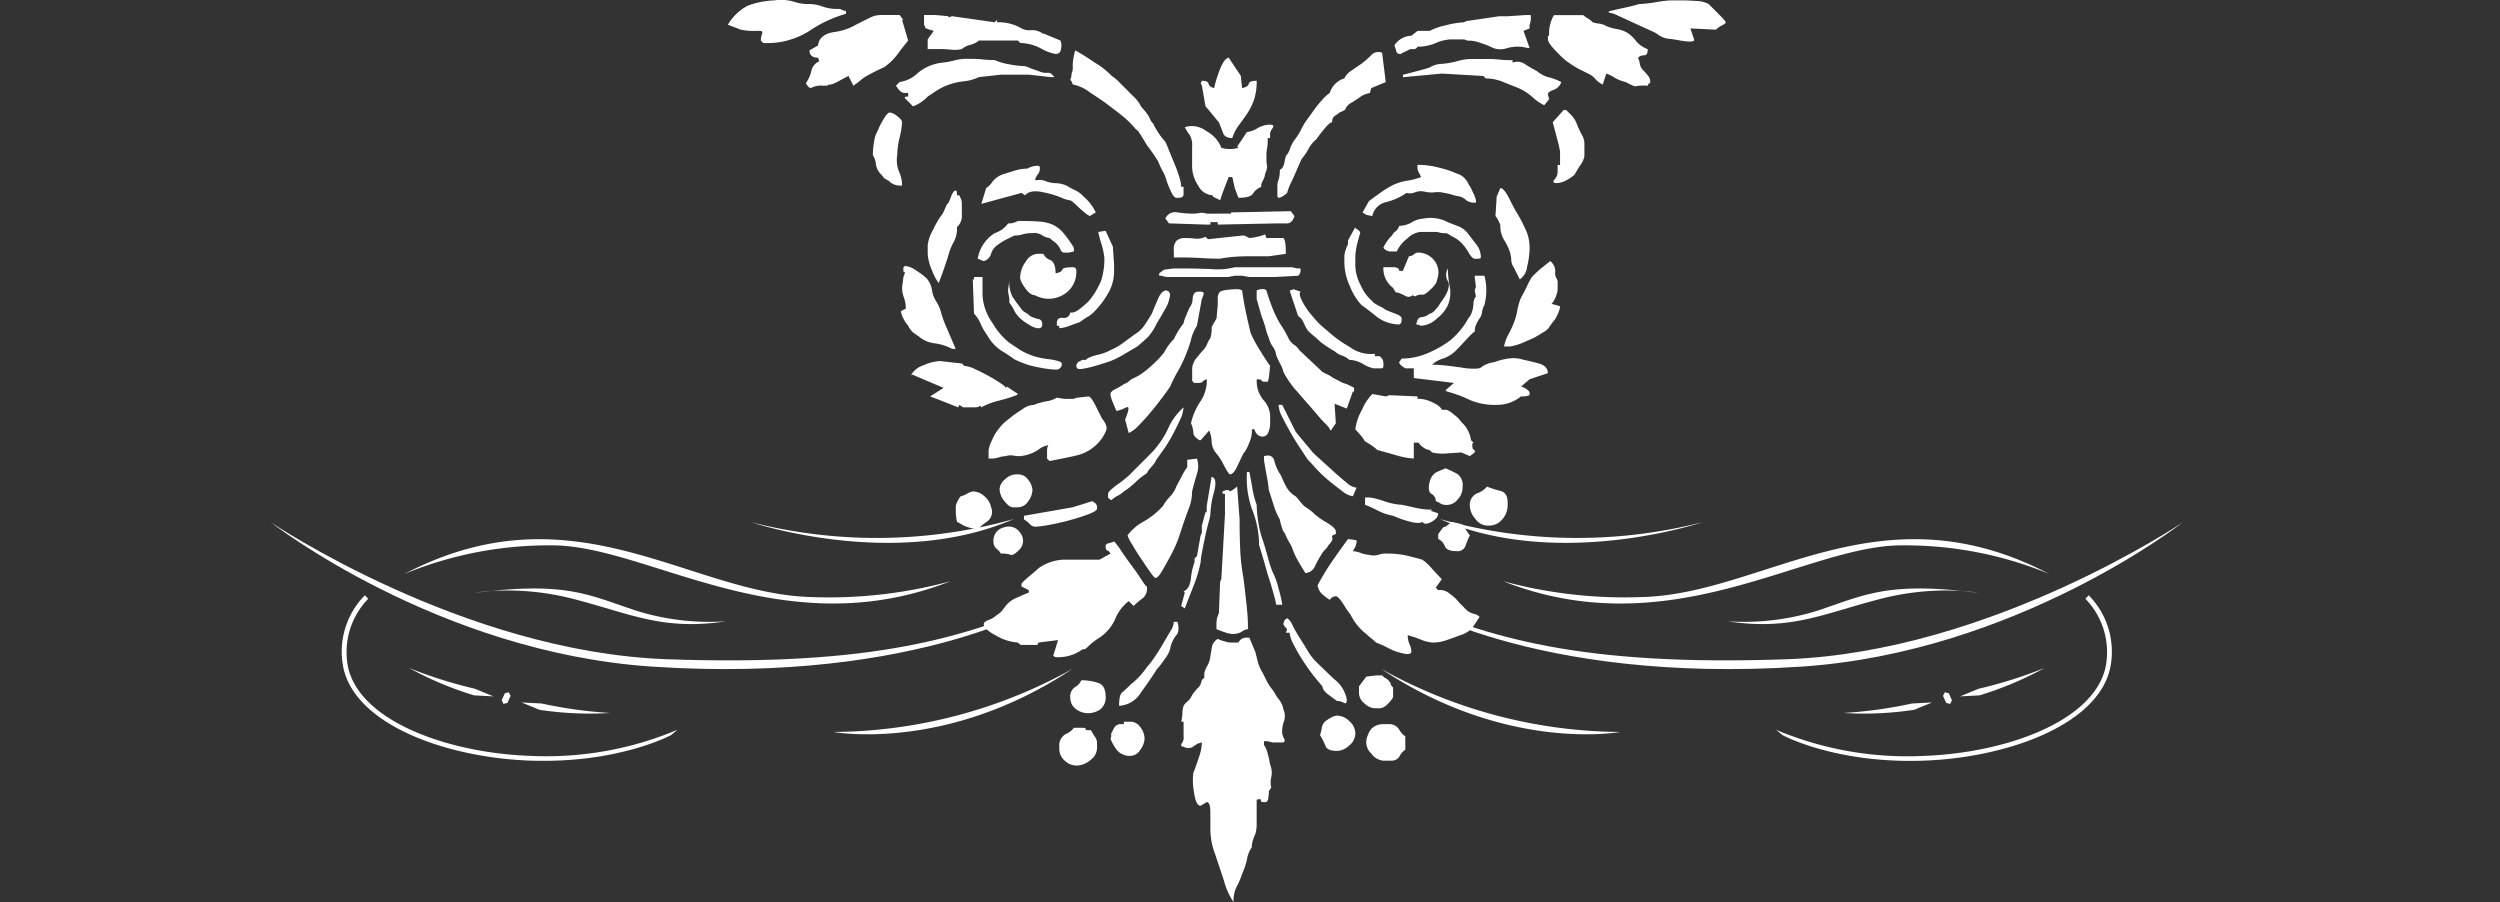 <svg xmlns="http://www.w3.org/2000/svg" xmlns:xlink="http://www.w3.org/1999/xlink" width="189.513" height="68.379" viewBox="0 0 189.513 68.379">
  <rect x="0" y="0" width="189.513" height="68.379" fill="#333333" stroke="none"/>
  <defs>
    <clipPath id="clip-path">
      <rect id="Rettangolo_20" data-name="Rettangolo 20" width="189.513" height="68.379" fill="#fff"/>
    </clipPath>
  </defs>
  <g id="Raggruppa_51" data-name="Raggruppa 51" transform="translate(189.513 68.379) rotate(180)" style="isolation: isolate">
    <g id="Raggruppa_22" data-name="Raggruppa 22" clip-path="url(#clip-path)">
      <path id="Tracciato_3" data-name="Tracciato 3" d="M120.642,68.348c-.247,0-.587-.015-1.015-.045a2.025,2.025,0,0,1-.925-.231l-.738-.739c-.371-.37-.555-.584-.555-.646s.093-.139.277-.231a1.729,1.729,0,0,0,.46-.324l1.942.092c-.125-.368-.218-.646-.279-.83s.279-.216,1.017-.093a9.21,9.21,0,0,0,.923.139,1.779,1.779,0,0,1,.923.416c.122.061.353.17.693.323s.707.323,1.109.508.77.353,1.109.507a2.113,2.113,0,0,0,.692.231v.093c-.495.122-.895.214-1.2.276s-.678.153-1.108.278a9.092,9.092,0,0,0-1.246.138,10.579,10.579,0,0,1-1.062.137Zm8.4-4.9a5.353,5.353,0,0,1,1.108.925c.492.492.739.83.739,1.015v.276H130.8v.369a2.87,2.87,0,0,1-.368,1.2h-2.217a1.779,1.779,0,0,0-.324-.231,2.041,2.041,0,0,1-.413-.323,2.555,2.555,0,0,0-.51-.093,1.44,1.44,0,0,1-.508-.184,3.481,3.481,0,0,0-.83-.231,2.192,2.192,0,0,1-.831-.323,2.914,2.914,0,0,1-.646-.647,2.23,2.23,0,0,0-.833-.554c0-.308.093-.462.278-.462a.617.617,0,0,0,.461-.185,1.555,1.555,0,0,1-.137-.46.848.848,0,0,0-.231-.463,4.752,4.752,0,0,1-.371-.415.688.688,0,0,1-.184-.415c0-.185.015-.246.046-.185s.076,0,.137-.184a3.4,3.4,0,0,0,.97-.046,4.559,4.559,0,0,1,.692.323,3.064,3.064,0,0,1,.833.324,3,3,0,0,0,.645.323l.277-.831a1.693,1.693,0,0,1,.555.415,1.577,1.577,0,0,0,.553.416c.246.124.462.231.647.323a5.543,5.543,0,0,1,.554.323m1.108-7.573h-.184V56.9l.092.462.462,1.755-.831.924h-.184c-.125-.122-.262-.261-.416-.415a2.021,2.021,0,0,1-.415-.693,6.623,6.623,0,0,0-.369-.786,1.349,1.349,0,0,1-.185-.691v-.925a1.733,1.733,0,0,1,.324-.693c.214-.336.353-.567.415-.692a2.83,2.83,0,0,1,.6-.415,1.622,1.622,0,0,1,.785-.231c.246,0,.291.092.138.276a.866.866,0,0,0-.23.555Zm9.7,7.389a1.888,1.888,0,0,1-.97.277,6.306,6.306,0,0,0-1.061.184,4.139,4.139,0,0,1-1.109.184H135.6a8.176,8.176,0,0,1-1.017-.046,8.746,8.746,0,0,0-1.016-.045v-.185a1.019,1.019,0,0,1-.97-.137c-.338-.216-.632-.383-.878-.508a2.234,2.234,0,0,0-.875-.462,4.235,4.235,0,0,1-.97-.369.97.97,0,0,1,.6-.6c.277-.092.416-.2.416-.323l-.045-.184-.048-.185.369-.462a3.379,3.379,0,0,1,.878.6,4.045,4.045,0,0,0,1.062.692c.307.125.692.277,1.154.462a3.577,3.577,0,0,0,1.34.277l.184.184,3.142.185,2.954-.277v.185c-.247.06-.6.154-1.062.276s-.785.215-.97.277m-9.144-14.686a.969.969,0,0,1-.368-.831.74.74,0,0,0-.093-.462.53.53,0,0,1-.092-.369v-.462a1.79,1.79,0,0,1,.138-.554,1.525,1.525,0,0,1,.324-.554l-.647-.184a1.712,1.712,0,0,1,.184-.6,2,2,0,0,1,.369-.6,5.5,5.5,0,0,0,.324-.461,1.78,1.78,0,0,1,.507-.37,4.986,4.986,0,0,1,1.154-.6,4.5,4.5,0,0,1,1.248-.416h.462A3.06,3.06,0,0,1,133.9,43a7.578,7.578,0,0,0-.415.878,4.856,4.856,0,0,0-.276.969,5.132,5.132,0,0,1-.279.97,7.009,7.009,0,0,0-.415.785,6.516,6.516,0,0,1-.415.784q-.463.464-.692.647c-.155.123-.386.309-.694.554m5.265-1.108H135.7a4.455,4.455,0,0,1,0-2.217,1.421,1.421,0,0,0,.184-.554.9.9,0,0,1,.185-.463,2.976,2.976,0,0,0,.277-.507,1.375,1.375,0,0,0,.09-.508c.062,0,.278-.2.647-.6s.614-.661.739-.785a2.626,2.626,0,0,1,1.016-.647,2.086,2.086,0,0,0,.831-.462,11.234,11.234,0,0,1-1.248-.092c-.522-.06-.97-.122-1.339-.184q-1.016-.091-1.154.092a2.011,2.011,0,0,1-.97.369,4.793,4.793,0,0,1-1.062.276,2.421,2.421,0,0,1-1.154-.092c-.309-.06-.692-.152-1.154-.277s-.692-.368-.692-.738l1.385-.462.646-.554a.8.8,0,0,1-.323-.138,1,1,0,0,1-.323-.277v-.231a1.239,1.239,0,0,1,.646-.092,2.823,2.823,0,0,1,1.756-.647,4.908,4.908,0,0,1,2.125.369,9.459,9.459,0,0,0,1.753.647l.092.092-.646.554,3.048.369v.739h.646c.307.184.463.338.463.462l-.185.276a4.978,4.978,0,0,0-1.986.416,8.157,8.157,0,0,0-1.708.97,5.806,5.806,0,0,0-1.2,1.385c-.184.309-.276.447-.276.415a1.76,1.76,0,0,0-.185.416,2.586,2.586,0,0,0-.093.6.933.933,0,0,1-.183.507l.09.462-.09.277.09.738v.093ZM132.28,64.746a.97.97,0,0,1,.369.047l.276.045h.093a2.9,2.9,0,0,0,1.061-.138,1.539,1.539,0,0,1,.97.047,7.021,7.021,0,0,0,.924.37,2.925,2.925,0,0,0,.833.184.621.621,0,0,1,.323.047c.029.032.105.046.23.046h.83a3.082,3.082,0,0,0,1.2-.277,3.463,3.463,0,0,1,1.385-.278.3.3,0,0,1,.278-.184h.277l.739-.369a.286.286,0,0,1,.323.23,1.591,1.591,0,0,0,.139.415,1.6,1.6,0,0,1-1.295.739l-.462.369h-.923a4.517,4.517,0,0,1-1.2.416,6.321,6.321,0,0,1-1.384.231l-.185.092-2.494.369h-.646l-1.385.092h-.37v-.37l.046-.231a.914.914,0,0,0,.047-.416l.461-.184Zm0-15.24a6.034,6.034,0,0,1,.184-1.338,1.373,1.373,0,0,1,.555-.97q.091.185.231.461t.231.462a.948.948,0,0,1,.184.508,2.533,2.533,0,0,0,.093.6,4,4,0,0,0,.462.97,2.07,2.07,0,0,1,.276,1.153l.185.371a1.01,1.01,0,0,0,.184.276l-.092,1.477-.277.647q-.278,0-.693-.831t-.6-1.109a11.8,11.8,0,0,1-.6-1.154,3.15,3.15,0,0,1-.323-1.339Zm1.663-19.4A1.6,1.6,0,0,1,134.357,29a1.272,1.272,0,0,1,.97-.463h.184a1.16,1.16,0,0,1,.878.508,1.572,1.572,0,0,1,.416.97.939.939,0,0,1-.555.97,1.631,1.631,0,0,0-.739.507,7.932,7.932,0,0,0-1.015-.323c-.37-.092-.554-.383-.554-.877Zm2.493,18.658q.186,0,.463.462a3.382,3.382,0,0,0,.461.646,2.493,2.493,0,0,0,.554.461c.122.063.337.184.646.37a1.782,1.782,0,0,1,.554.047.953.953,0,0,0,.371.045h1.108a1.725,1.725,0,0,0,.97-.507,2.65,2.65,0,0,0,.785-.97h.553a.75.75,0,0,1,.462.277,2.78,2.78,0,0,1-.647.922.912.912,0,0,1-.276.324.809.809,0,0,0-.276.416,2.009,2.009,0,0,0-.97.276,1.9,1.9,0,0,1-.878.276,2.779,2.779,0,0,1-1.846-.276c-.31-.122-.587-.231-.833-.323a1.8,1.8,0,0,1-.738-.6c-.185-.246-.386-.509-.6-.785a1.525,1.525,0,0,1-.324-.97c0-.06.093-.092.277-.092Zm4.8-29.741c0-.246.262-.291.785-.139a3.515,3.515,0,0,1,.878.323c.246.125.4.2.462.231s.246.108.554.231a3.343,3.343,0,0,0,.369.324,3.8,3.8,0,0,1,.371.323,4.145,4.145,0,0,1,1.2,1.478,7.66,7.66,0,0,1,.508.739c.276.431.476.646.6.646a.544.544,0,0,0,.462-.276,6.468,6.468,0,0,1,.554.415,1.17,1.17,0,0,1,.371.693c-.063.125-.2.369-.416.739s-.462.754-.739,1.154-.661.94-1.154,1.616l-.646-.092v-.185l.092-.323a3.044,3.044,0,0,0,.185-.323,2.151,2.151,0,0,1-.6-.138,2.164,2.164,0,0,0-.6-.137,1.4,1.4,0,0,0-.738,0,1.6,1.6,0,0,1-.647.092,6.467,6.467,0,0,1-1.432-.139c-.4-.092-.818-.2-1.246-.323a3.831,3.831,0,0,1-.739-.692c-.37-.4-.617-.661-.738-.786l.46-.646-.184-.185a1.088,1.088,0,0,1-.878-.276,2.9,2.9,0,0,1-.693-.646l-.647-.647a1.432,1.432,0,0,0-.507-.231.787.787,0,0,1-.415-.231c.244-.369.43-.647.554-.831a1.967,1.967,0,0,1,.923-.554c.306-.123.646-.246,1.015-.369a3.078,3.078,0,0,1,.925-.185h.184a2.855,2.855,0,0,1,.877.231,8.4,8.4,0,0,0,.97.324,1.763,1.763,0,0,0-.137-.692,1.4,1.4,0,0,1-.14-.508m3.233,34.082c-.061.062-.309.246-.738.554a8.249,8.249,0,0,1-1.018.646,3.817,3.817,0,0,1-1.153.369,4.893,4.893,0,0,0-1.062.278c.06.123.122.246.184.369a.834.834,0,0,1,.092.37v.184h-.184a6.106,6.106,0,0,1-1.524-.231,6.8,6.8,0,0,1-1.246-.416,1.4,1.4,0,0,1-.923-.83,2.677,2.677,0,0,1-.323-.6,2.608,2.608,0,0,1-.231-.6v-.185a1.067,1.067,0,0,1,.738.185,1.144,1.144,0,0,0,.462.276,4.11,4.11,0,0,1,.6.138,4.04,4.04,0,0,0,.6.139,2.1,2.1,0,0,0,.739.046,2.185,2.185,0,0,1,.738.045,1.216,1.216,0,0,0,.739-.045.961.961,0,0,1,.647-.046,4.585,4.585,0,0,1,1.523-.693A1.35,1.35,0,0,0,144.2,52l.462.092.276.185Zm.278-18.2a2.786,2.786,0,0,0,.368.508c.186.216.308.354.37.415a3.938,3.938,0,0,1-.507,1.479,3.683,3.683,0,0,1-.785,1.2l-1.017-.184-.278.092-2.125-.092v-.184h-.184a2.5,2.5,0,0,1-.97-.277q-.6-.278-.691-.554h-.371a1.853,1.853,0,0,1-.553-.369,2.175,2.175,0,0,1-.555-.555,2.315,2.315,0,0,1-.738-1.385l-.185-.184.048-.045c.029.03.046-.015.046-.14,0-.245-.062-.37-.186-.37v-.184l.371-.278.644.278,1.387-.092a4.388,4.388,0,0,1,.6.045.517.517,0,0,1,.415.231.912.912,0,0,1,.462.185,1.051,1.051,0,0,1,.369.37h.37v-1.2a5.88,5.88,0,0,1,1.43.277c.647.184,1.093.308,1.34.368a2.928,2.928,0,0,0,.461.37,3.958,3.958,0,0,0,.463.277M136.806,27.8a6.236,6.236,0,0,0,.323-.785.637.637,0,0,1,.692-.416c.491,0,.785.125.878.37a.976.976,0,0,0,.507.554v.369c-.309.431-.462.616-.462.555s-.185.06-.555.368c-.616-.122-.922-.214-.922-.277a3.338,3.338,0,0,0-.461-.738m.553,3.6a1.3,1.3,0,0,1,.368-.877,1.025,1.025,0,0,1,.741-.416.979.979,0,0,1,.554.092.966.966,0,0,0,.368.185.6.6,0,0,0,.324.554q.322.186.137.924a1.133,1.133,0,0,1-.462.692c-.184.093-.431.2-.739.324a7.822,7.822,0,0,1-.877-.416,1.01,1.01,0,0,1-.415-.97Zm1.109,16.625a6.634,6.634,0,0,0-.14-1.385,2.45,2.45,0,0,1,.14-1.385,2.831,2.831,0,0,1,.83-1.017,1.919,1.919,0,0,1,1.2-.554l.139.046c.028.032.105.045.23.045-.061.37-.185.555-.369.555a1.142,1.142,0,0,0-.647.276c-.123,0-.277.109-.462.324a2.839,2.839,0,0,0-.368.507q-.831,1.109-.554,1.616a.926.926,0,0,1,0,.97M141.146,46a.464.464,0,0,1,.463-.093c.122.063.243.124.368.184.308.125.446.155.416.093a2.638,2.638,0,0,1,.231.37,1.838,1.838,0,0,1,.738,1.385v.184h-.738c-.31,0-.462-.092-.462-.276h-.277l-.462,1.107a.61.61,0,0,0-.369.139.575.575,0,0,1-.278.139,1.545,1.545,0,0,1-1.2-.509,1.486,1.486,0,0,1-.368-1.246c.061-.246.107-.416.137-.508a1.934,1.934,0,0,1,.416-.508c.308-.306.522-.445.647-.415a.889.889,0,0,0,.554-.139Zm-1.939-16.533q0-.369.508-.647t.693,0q.276-.183,1.061.047a7.7,7.7,0,0,1,1.156.415,3.97,3.97,0,0,1,1.109.369c.368.184.7.34,1.016.462v.554h-.371a5.748,5.748,0,0,1-1.061-.276,4.87,4.87,0,0,0-1.34-.277c-.308-.06-.662-.138-1.062-.231a5.559,5.559,0,0,0-1.246-.138l.092-.092ZM141.7,11.546a1.242,1.242,0,0,0,.416-.461.688.688,0,0,1,.6-.37h.647a1.26,1.26,0,0,1,.923.554,1.137,1.137,0,0,1,.371.923,1.436,1.436,0,0,1-.139.508,1.445,1.445,0,0,1-.232.415,1.247,1.247,0,0,1-.923.369H142.9a.85.85,0,0,1-.738-.415,1.527,1.527,0,0,0-.463-.508Zm4.619,37.406a1.543,1.543,0,0,1-.092.462,3.717,3.717,0,0,1-.185.462v.277l-.554,1.015v-.092c-.247-.123-.37-.244-.37-.369.06-.185.122-.4.186-.646a5.1,5.1,0,0,0,.184-1.109v-.739a3.378,3.378,0,0,0-.416-1.477,3.209,3.209,0,0,0-.785-1.109l-.231-.229-.23-.139-.37-.185-.276-.184c-.125-.06-.355-.153-.694-.278s-.507-.244-.507-.369v-.184a.3.3,0,0,1,.185-.278,2.964,2.964,0,0,1,1.662.555q.556.462,1.2.923a4.622,4.622,0,0,1,.878,1.431,4.461,4.461,0,0,1,.415,1.71Zm-3.694-33.434a2.252,2.252,0,0,1,.415-.508.9.9,0,0,1,.6-.323h.37a1.219,1.219,0,0,1,.784.369,1.031,1.031,0,0,1,.416.738v.555l-.553.738-.741.093h-.462L143.27,17c-.062,0-.155-.06-.276-.184s-.185-.214-.185-.278-.062-.152-.184-.277Zm8.589,39.992c-.184.062-.309.278-.37.647-.06.308-.108.462-.137.462s-.108.123-.23.369a2.7,2.7,0,0,1-.416.831,4.448,4.448,0,0,0-.508.83,4.793,4.793,0,0,1-.462.739q-.276.369-.462.646a7.136,7.136,0,0,1-.6.739,2.7,2.7,0,0,1-.6.554,1.658,1.658,0,0,1-1.108,1.109,1.385,1.385,0,0,1-.554.6q-.462.324-.739.508a6.958,6.958,0,0,0-.739.646.718.718,0,0,1-.831.186l-.276-2.218,1.107-.462.092-.369a1.783,1.783,0,0,0,.833-.368q.553-.369.738-.463c.185-.184.277-.306.277-.368s.152-.154.461-.278a1.785,1.785,0,0,1,.323-.23.544.544,0,0,0,.23-.509c.122,0,.324-.169.6-.507s.477-.6.6-.785a2.266,2.266,0,0,0,.6-.74,3.988,3.988,0,0,1,.507-.738q.092-.184.371-.832c.182-.43.306-.706.368-.831a4.7,4.7,0,0,0,.369-.923,1.774,1.774,0,0,1,.462-.323c.184-.092.277-.046.277.139V54.4a1.575,1.575,0,0,1-.094.368,2.4,2.4,0,0,0-.092.739M144.1,40.456a2.367,2.367,0,0,1,.785.323,2.29,2.29,0,0,0,1.062.323,1.531,1.531,0,0,0,.553.323,1.572,1.572,0,0,1,.555.324,8.592,8.592,0,0,1,1.108.738,5.958,5.958,0,0,0,.461.416c.185.154.338.293.462.415a3.746,3.746,0,0,1,.323.6,1.123,1.123,0,0,0,.416.508l.647,1.939h-.092l-.185.092-.555-.184c.123-.122.06-.4-.183-.832a4.841,4.841,0,0,0-.555-.831c-.308-.369-.525-.614-.646-.738s-.37-.338-.739-.647a9.066,9.066,0,0,0-1.616-1.154,2.636,2.636,0,0,0-1.894-.508v-.184h-.37a1.257,1.257,0,0,1-.231-.278,1.317,1.317,0,0,1-.047-.461.163.163,0,0,1,.185-.184Zm5.912-4.8c-.247-.308-.463-.569-.647-.786s-.4-.475-.646-.784c-.124-.122-.341-.323-.647-.6s-.632-.567-.969-.876-.663-.584-.97-.832a1.366,1.366,0,0,0-.739-.369l.277-.646a1.569,1.569,0,0,1,.785.368c.336.247.692.525,1.062.831a9.7,9.7,0,0,1,.97.925c.276.308.476.522.6.646l.554.831q.369.554.74,1.2c.245.431.46.83.646,1.2a2.187,2.187,0,0,1,.276.924h-.276q-.094-.184-.463-.924c-.244-.492-.43-.861-.552-1.107m-4.527-22.906a1.186,1.186,0,0,1,.462-.878,1.385,1.385,0,0,1,.925-.415c.49,0,.784.124.875.368a5.142,5.142,0,0,0,.416.831,3.35,3.35,0,0,0-.137.555.848.848,0,0,1-.231.461,2.319,2.319,0,0,1-.416.276,1.121,1.121,0,0,1-.507.185,1.387,1.387,0,0,1-.925-.416,1.262,1.262,0,0,1-.462-.969m7.481,33.619-.277.092h-.321l-.14-.092a13.989,13.989,0,0,0-.461-1.34,7.973,7.973,0,0,0-.554-1.153c-.124-.185-.231-.354-.323-.508s-.2-.353-.324-.6a1.213,1.213,0,0,0-.413-.508,1.312,1.312,0,0,1-.416-.415q-.186-.183-.878-.831t-.878-.831l-.554-.277-.276-.184-.369-.185a2.425,2.425,0,0,0-.646-.276c-.125-.06-.309-.154-.555-.277V38.7h.093l.462-1.293.923.37-.093-1.479.371-.554.091.092c0,.062.093.185.277.37s.369.384.555.6.368.431.553.646.308.356.368.416q.555.647.923,1.062a7.287,7.287,0,0,1,.833,1.246,2.12,2.12,0,0,0,.231.6,5.424,5.424,0,0,1,.323.693,1.244,1.244,0,0,0,.231.6,2.062,2.062,0,0,1,.323.693,4.457,4.457,0,0,1,.231.692,8.654,8.654,0,0,0,.324.97q.183.647.368,1.293Zm-6.834-31.033c0-.246.075-.324.23-.23a.983.983,0,0,0,.509.137q.276.187.692.508c.276.217.414.416.414.6.061.062.23.262.509.6s.569.738.877,1.2a13.188,13.188,0,0,1,.786,1.34,2.522,2.522,0,0,1,.323.924h.276l-.092.277c.184.184.277.309.277.369v.092l-.093.23-.184.137a1.215,1.215,0,0,1-.415-.553c-.154-.306-.339-.631-.554-.969s-.416-.661-.6-.97a3.8,3.8,0,0,0-.554-.739q-.463-.462-1.431-1.385a2.488,2.488,0,0,1-.97-1.57m.83,12.561c.246-.06.338-.152.277-.276s.03-.308.278-.555a1.377,1.377,0,0,1,.277-.37,1.423,1.423,0,0,0,.276-.368,7.993,7.993,0,0,0,.462-.831.833.833,0,0,1,.739-.555q.184.278.507.831a5.951,5.951,0,0,1,.509,1.109,5.334,5.334,0,0,0,.276.508,3.819,3.819,0,0,1,.277.6c.06,0,.139.155.231.463a3.119,3.119,0,0,1,.139.553,4.817,4.817,0,0,1,.462,1.062q.185.6.369,1.155a11.321,11.321,0,0,0,.184,1.2q.186,1.016.185,1.108V33.8c-.431.125-.692,0-.784-.368a3.637,3.637,0,0,0-.508-1.109,8.041,8.041,0,0,0-.415-.877,1.854,1.854,0,0,0-.692-.692,3.463,3.463,0,0,1-.277-.324c-.124-.152-.247-.291-.37-.415-.185-.122-.339-.231-.461-.323a3.273,3.273,0,0,1-.37-.324,5.594,5.594,0,0,0-.877-.6q-.694-.415-.694-.693Zm13.022,20.043-.738.092h-.833q-.647,0-1.986-.046a5.232,5.232,0,0,0-1.8.138h-4.157a.951.951,0,0,1-.371-.046,1.368,1.368,0,0,0-.461-.046v-.184a.527.527,0,0,1,.185-.37l1.756-.093h1.939l.554.093h.555l.276-.046.185-.047H159.8l.231.047a.613.613,0,0,0,.324.046v.184Zm-5.078,4.248v.093l-4.526.092L150.1,52c.124-.37.308-.554.555-.554h.739l4.524-.093v.185h.555v-.185h.276l2.864.093.276.368a.809.809,0,0,1-.922.463,8.518,8.518,0,0,0-1.2-.093,2.987,2.987,0,0,0-.461.046,1.105,1.105,0,0,1-.554-.046Zm-2.864-3.232h1.385c.493,0,.923-.013,1.293-.045a9.094,9.094,0,0,0,1.014-.139c.371,0,.832.015,1.385.045s.985.046,1.293.046h.833v.554a.925.925,0,0,1-.231.739.937.937,0,0,1-.6.184,6.911,6.911,0,0,1-.783-.045,1.383,1.383,0,0,0-.786.138l-.185-.185-2.583.276h-.185l-.368-.184a3.189,3.189,0,0,0-.6.093,2.9,2.9,0,0,0-.6.184l-.093-.278h-1.246q-.231,0-.231-1.2Zm1.293-44.8a2.244,2.244,0,0,0,.368-.923,5.694,5.694,0,0,1,.371-1.109,5.542,5.542,0,0,1,.415-.969A2.4,2.4,0,0,0,154.723,0a5.41,5.41,0,0,1,.738,1.663q.463,1.385.647,1.94a5.17,5.17,0,0,1,.276.969,5.9,5.9,0,0,1,.093,1.062V6.789c0,.525.091.786.276.786l.231-.139.23-.138c.245,0,.416.354.507,1.062a4.629,4.629,0,0,1,.046,1.432c-.123.308-.264.692-.413,1.154a3.725,3.725,0,0,0-.234,1.154l.324-.092.416-.277a.71.71,0,0,1,.416-.045c.091.031.231.077.412.137a.371.371,0,0,1-.091.277.739.739,0,0,0-.09.462v1.109h.181a2.681,2.681,0,0,0-.091.646,1.823,1.823,0,0,1-.09.555,1.061,1.061,0,0,1-.28.321,1.126,1.126,0,0,0-.276.324,2.234,2.234,0,0,1-.231.369,3.386,3.386,0,0,1-.322.368.783.783,0,0,0-.23.416.438.438,0,0,1-.231.323v.369a2.26,2.26,0,0,1-.231.554,1.777,1.777,0,0,0-.231.739c-.064.37-.11.632-.14.785a.967.967,0,0,1-.415.508,3.207,3.207,0,0,0-.507-.184,2.1,2.1,0,0,0-.416-.093h-.646a.661.661,0,0,1-.647.369h-.182l-.462-1.107q-.094-.37-.185-.739a3.205,3.205,0,0,0-.369-.832c-.184-.369-.308-.614-.37-.739a4.818,4.818,0,0,0-.461-.646,3.414,3.414,0,0,0-.415-.646,1.622,1.622,0,0,1-.323-.739,1.243,1.243,0,0,1-.046-.878,2.18,2.18,0,0,0,.138-.969l-.092-.277a.375.375,0,0,1-.093-.278l.093-.092h.83l.369.092h.277v-.276a2.022,2.022,0,0,1-.277-.647,7.392,7.392,0,0,1-.184-.831,1.6,1.6,0,0,1-.092-.97,1.606,1.606,0,0,0,0-.785l.184-.276a3.156,3.156,0,0,1,.046-.555q.046-.276.231-.276h.092c.186,0,.261.045.231.138s.077.107.323.045V5.865a2.808,2.808,0,0,1,.093-.692,3.725,3.725,0,0,0,.184-.462,1.765,1.765,0,0,0,.092-.554m-1.847,18.38a6.314,6.314,0,0,0,.184.784q.185.693.461,1.524.278,1.018.647,2.217a7.37,7.37,0,0,0,.508,2.633,6.987,6.987,0,0,1,.413,2.909h-.182q-.093-.462-.231-1.247a6.69,6.69,0,0,0-.324-1.248,8.85,8.85,0,0,0-.137-1.385,6.709,6.709,0,0,0-.324-1.293c-.124-.369-.246-.784-.37-1.246a10.352,10.352,0,0,0-.369-1.154,5.46,5.46,0,0,1-.462-1.293,8.065,8.065,0,0,1-.276-1.2Zm1.109,31.68a1.23,1.23,0,0,0,.646-.509c.122-.214.492-.322,1.107-.322l.279.739.183.832h.279l.459-1.2.184-.554.555.276v.093a1.32,1.32,0,0,1,1.109.738,2.667,2.667,0,0,1,.462,1.387v1.569a1.45,1.45,0,0,0,.185.877,3.688,3.688,0,0,1,.367.6,1.814,1.814,0,0,1-1.661-.323,2.4,2.4,0,0,1-1.108-1.246,2.283,2.283,0,0,0-1.293,0l.093.092-.741,1.108a1.848,1.848,0,0,0-.784.277,1.9,1.9,0,0,1-.877.277h-.092c-.247,0-.309-.092-.185-.277a.949.949,0,0,0,.185-.37v-.369h.184v-.46l.092-.647v-.461a1.926,1.926,0,0,0-.045-.509,1.145,1.145,0,0,1,.138-.6,1.41,1.41,0,0,1,.184-.554c.122-.244.154-.4.093-.461m.738-18.656a2.427,2.427,0,0,1,.231-.832,2.4,2.4,0,0,1,.416-.739c.12-.244.276-.569.461-.97s.368-.6.552-.6q.093,0,.462.693a4.207,4.207,0,0,0,.555.876,1.443,1.443,0,0,1,.368.877,2.378,2.378,0,0,0,.184.878l.647-.739h.092c.307.185.461.369.461.555a2.1,2.1,0,0,0,.184.738,4.971,4.971,0,0,1-.693,1.617,2.813,2.813,0,0,0-.507,1.524v.184a.583.583,0,0,0,.323-.184c.031-.062.169-.093.415-.093h.095a.246.246,0,0,1,.276.277v.831a1.393,1.393,0,0,1-.371.832c-.246.307-.431.523-.552.646a1.8,1.8,0,0,0-.231.416,2.182,2.182,0,0,1-.231.415,2.7,2.7,0,0,0-.093.831l-.368.646-.093,1.017v.508a.681.681,0,0,1-.186.507,1.87,1.87,0,0,1-.6.138,6.252,6.252,0,0,1-.693.045.816.816,0,0,1-.369-.092c-.062-.492-.154-1.029-.278-1.616s-.247-1.123-.369-1.616a9.716,9.716,0,0,0-.693-1.293q-.509-.83-.784-1.2l.092-.831a1.483,1.483,0,0,1,.092-.368h.185c.184,0,.278.031.278.09s.122.093.368.093a2.246,2.246,0,0,0-.508-1.571,1.855,1.855,0,0,1-.507-1.293V36.3a1.741,1.741,0,0,1,.138-.693.449.449,0,0,1,.415-.323c.307,0,.522.184.647.554h.184Zm3.784,26.323.093.184-.093.185q-.463,0-.507-.231c-.033-.154-.169-.262-.416-.324a9.965,9.965,0,0,1-.412,1.34c-.218.585-.449.91-.692.969l-.185-.276-.739-1.109-.092-.923c-.309.062-.478.17-.508.324s-.231.231-.6.231a4.3,4.3,0,0,1,.231-1.526,4.879,4.879,0,0,1,.555-1.061c.214-.308.415-.585.6-.831a3.255,3.255,0,0,0,.462-.925c.369,0,.6.125.692.369s.2.525.324.831c.059.062.229.263.506.6s.446.54.508.6ZM153.615,20.69a.889.889,0,0,0,.462-.185,1.31,1.31,0,0,1,.738-.184,2.214,2.214,0,0,1,.6.139,5.348,5.348,0,0,1,.6.231v.369a1.854,1.854,0,0,1-.048.46,2,2,0,0,1-.136.371l-.095,2.4-.09.184-.276,4.9v1.571h.183v.184c-.306.125-.475.138-.507.046s-.231.016-.6.323L154.261,29v-.185c0-.676-.015-1.37-.045-2.078a16.165,16.165,0,0,0-.23-2.078q-.093-.645-.231-1.939a19.937,19.937,0,0,1-.139-2.033m2.862,8.681a4.036,4.036,0,0,1,.137-.6c.093-.337.184-.723.276-1.153s.169-.816.23-1.156a4.66,4.66,0,0,0,.093-.693,10.521,10.521,0,0,1,.554-1.847q.369-.922.646-1.663l.276.185-.276,1.016.095.092c-.309.123-.495.448-.556.97a5.027,5.027,0,0,1-.276,1.246v.277l-.185.184-.276,1.571-.093.184v.554l-.276,1.017h-.092v.462l-.37,2.217c-.309-.06-.368-.445-.185-1.154a7.123,7.123,0,0,0,.279-1.71m6.463,7.205q-.462,1.109-.091.923a3.732,3.732,0,0,1,.738-.277c.062.125.152.339.279.647a2.175,2.175,0,0,1,.183.646c0,.125-.123.247-.368.369a6.587,6.587,0,0,0-.646.37l-.277.138-.279.231-.552.276a6.725,6.725,0,0,0-1.064.831,7.644,7.644,0,0,0-.877.923,3.968,3.968,0,0,1-.738,1.017q-.185.37-.323.6c-.093.154-.233.354-.415.6a2.569,2.569,0,0,1-.185.554c-.124.309-.217.523-.276.646a1.106,1.106,0,0,0-.231.694q-.05.507-.416.507h-.185c-.185,0-.262-.06-.23-.186a1.811,1.811,0,0,1,.137-.368l.37-2.033a3.3,3.3,0,0,0,.462-1.108,10.68,10.68,0,0,1,1.018-2.4,9.733,9.733,0,0,0,.552-1.108c.123-.185.324-.461.6-.831s.569-.739.878-1.109.614-.706.923-1.016a2.218,2.218,0,0,1,.738-.553Zm-5.449-2.956a1.844,1.844,0,0,1,0-1.154c.123-.4.247-.845.371-1.34a3.424,3.424,0,0,1,.231-1.247c.152-.4.29-.784.416-1.154.059-.185.169-.507.321-.97a8.892,8.892,0,0,1,.6-1.385q.367-.692.693-1.246t.507-.555c.062,0,.2.155.416.463s.445.646.693,1.015.478.739.692,1.109a2.789,2.789,0,0,1,.324.646,3.793,3.793,0,0,1-1.248,1.062,5.9,5.9,0,0,0-1.431,1.154,3.833,3.833,0,0,1-.555.739,2.163,2.163,0,0,0-.462.738c-.062.125-.2.386-.416.786a4.17,4.17,0,0,1-.416.691v.555ZM158.51,37.5a2.464,2.464,0,0,1,.276-.97c.186-.4.383-.8.6-1.2a9.609,9.609,0,0,1,.692-1.108c.245-.338.43-.6.552-.784,0-.062.108-.216.326-.463s.321-.4.321-.46c.185-.123.338-.23.462-.324a4.706,4.706,0,0,0,.461-.415l.371-.323c.119-.092.276-.2.461-.324a1.757,1.757,0,0,1,.46-.323,1.73,1.73,0,0,0,.462-.323h.092c.123.123.185.17.185.138v.323q0,.186-.692.693a9.99,9.99,0,0,0-.878.692l-.783.786c-.218.215-.478.477-.787.784a6.789,6.789,0,0,0-1.384,1.939,4.75,4.75,0,0,1-1.2,1.663m1.938,18.658a13.079,13.079,0,0,0,.831,1.2q.278.464.507.831c.154.247.264.37.326.37a7.461,7.461,0,0,0,1.014,1.015q.463.371,1.2.923c.244.186.676.478,1.29.878a3.064,3.064,0,0,0,1.295.6c.062.184.107.278.139.278l.046.092a1.02,1.02,0,0,0-.092.461.886.886,0,0,0-.093.415v.324a5.1,5.1,0,0,1-.185,1.016,17.391,17.391,0,0,1-1.476-.925,5.845,5.845,0,0,1-1.294-1.016,3.049,3.049,0,0,1-.6-.507c-.276-.277-.478-.477-.6-.6q-.276-.278-.555-.554a2.452,2.452,0,0,1-.461-.647l-.276-.323-.185-.231a2.025,2.025,0,0,1-.231-.416.918.918,0,0,0-.231-.323,5.471,5.471,0,0,0-.923-1.385c-.062-.123-.155-.338-.276-.646s-.262-.647-.416-1.017a10.341,10.341,0,0,1-.37-1.015,2.814,2.814,0,0,1-.14-.739h-.181v-.554c0-.185.119-.277.367-.277h.185c.123,0,.26.17.416.508s.259.6.321.784a2.592,2.592,0,0,0,.279.693,6.872,6.872,0,0,1,.368.786m-1.476-34.913c-.126-.492-.095-.831.09-1.016a2.238,2.238,0,0,0,.462-1.017,2.087,2.087,0,0,1,.416-.785,6.236,6.236,0,0,1,.6-.784q.46-.738,1.2-1.755a2.073,2.073,0,0,1,1.661-1.015c0,.552-.078.893-.231,1.015s-.383.338-.692.646a4.592,4.592,0,0,0-.693.647,6.854,6.854,0,0,0-.507.646,5.18,5.18,0,0,0-.507.647c-.217.308-.431.646-.647,1.015s-.415.709-.6,1.016a1.574,1.574,0,0,0-.276.739ZM165.9,41.1q-.1.186-.833.37a3.629,3.629,0,0,0-1.017.369,4.593,4.593,0,0,0-.969.554c-.338.247-.631.462-.878.647a2.263,2.263,0,0,0-.738.692c-.185.276-.371.57-.555.877q-.186.464-.462,1.109c-.185.431-.4.646-.647.646l-.182-.092-.093-.186a2.64,2.64,0,0,1,.416-1.2c.276-.492.474-.831.6-1.016a4.074,4.074,0,0,1,.647-1.017c.182-.184.461-.43.828-.739.309-.184.647-.383,1.018-.6a7.64,7.64,0,0,1,1.014-.508c.555-.185,1-.323,1.339-.416a6.838,6.838,0,0,1,.878-.184c.247-.03.371.046.371.231a.4.4,0,0,1-.185.323l-.276.138Zm-3.235-18.288a3.209,3.209,0,0,0,1.017-1.338,3.3,3.3,0,0,1,1.2-1.432,5.1,5.1,0,0,0,.738-.554c.247-.246.385-.353.416-.323s.14-.015.324-.138a3.14,3.14,0,0,1,1.847-.462l.185.092-.371,1.2,1.48-.185.091-.184h1.2c.062,0,.153.062.279.184a3.7,3.7,0,0,1,1.616.508c.647.339.969.632.969.878,0,.124-.123.231-.368.323a1.579,1.579,0,0,0-.555.323,2.882,2.882,0,0,0-.369.276c-.062.063-.183.217-.368.463a1.977,1.977,0,0,1-.786.6c-.338.155-.663.294-.969.416v.184l.552.278v.184c0,.063-.2.264-.6.6s-.634.54-.693.6a3.532,3.532,0,0,1-1.85.647h-2.77l-.831.462a.424.424,0,0,0,.231.231c.094.031.138.138.138.323,0,.123-.076.2-.23.231a1.689,1.689,0,0,0-.415.138,5.243,5.243,0,0,1-.553-.739c-.246-.369-.51-.738-.786-1.107s-.523-.724-.738-1.062-.354-.508-.416-.508v-.184A.878.878,0,0,1,161.65,23a6.354,6.354,0,0,0,.646-.554Zm-1.2-10.436a1.509,1.509,0,0,1,.321-.831.886.886,0,0,1,.693-.461,1.267,1.267,0,0,1,1.064.415,3.687,3.687,0,0,1,.507.878.559.559,0,0,0-.046.37l-.137.276c-.126.247-.217.37-.279.37l-.185.092h-.367v.185h-.556a.9.9,0,0,1-.693-.416,1.41,1.41,0,0,1-.321-.877M167.1,44.7c-.185-.061-.433.031-.739.276a8.3,8.3,0,0,0-.646.554,6.919,6.919,0,0,0-.507.692c-.095.155-.234.416-.416.786a5.282,5.282,0,0,0-.279,1.847,6.257,6.257,0,0,0,.23,1.062,7.158,7.158,0,0,1,.231.877l-.554.093-.552-1.2-.093-1.385v-.461a3.3,3.3,0,0,1,.462-1.71,6.247,6.247,0,0,1,.922-1.246,2.929,2.929,0,0,1,.511-.462,5.413,5.413,0,0,0,.691-.462c.183-.06.446-.154.785-.277a2.517,2.517,0,0,1,.786-.184v.184h.183v.185c0,.308-.152.447-.462.415a.459.459,0,0,0-.552.416m1.014-6.466-.276-.046-.276-.045h-.739a.715.715,0,0,1-.279.092l-.829.092q-.185,0-.556-.739t-.46-.924c-.309-.369-.416-.676-.323-.923a3.187,3.187,0,0,1,.507-.831,3.277,3.277,0,0,1,1.756-1.062q1.015-.229,2.031-.415l.185.184v.646a.83.83,0,0,1-.093.37,1.686,1.686,0,0,0,.786-.37,3.113,3.113,0,0,1,1.338-.462,2.477,2.477,0,0,1,.554.047,1.208,1.208,0,0,0,.555-.047,2.03,2.03,0,0,0,.507-.09,1.968,1.968,0,0,1,.507-.093h.279v.646a2.584,2.584,0,0,1-.279.786,2.972,2.972,0,0,1-.462.785,3.823,3.823,0,0,1-.552.6c-.124.092-.341.263-.647.509l-.692.461a1.431,1.431,0,0,1-.786.276,4.832,4.832,0,0,1-.969.277,2.124,2.124,0,0,0-.786.277M164.419,15.61a1.134,1.134,0,0,1,.416-1.015,1.62,1.62,0,0,1,.924-.278,1.473,1.473,0,0,1,.923.323,1.058,1.058,0,0,1,.416.878.848.848,0,0,1-.371.784,1.012,1.012,0,0,0-.462.509,4.138,4.138,0,0,1-1.245-.185c-.4-.122-.6-.46-.6-1.016m.647-3.972a1.159,1.159,0,0,1,.507-.878,1.659,1.659,0,0,1,1.063-.415,1.308,1.308,0,0,1,.877.369,1.186,1.186,0,0,1,.416.923v.184a.972.972,0,0,1-.51.925,1.477,1.477,0,0,0-.6.462h-.646c-.185,0-.264-.03-.231-.093s-.11-.092-.416-.092a5.287,5.287,0,0,0-.276-.461.869.869,0,0,1-.185-.462Zm0,18.195c0-.122.2-.261.6-.415s.874-.308,1.431-.462,1.091-.277,1.615-.369a7.467,7.467,0,0,1,1.064-.137.648.648,0,0,1,.416.229,1.592,1.592,0,0,0,.415.324v.276l-3.7.647-1.476.461q-.37-.185-.371-.461Zm5.725,23.922,3.049-.831-.371,1.2a1.6,1.6,0,0,0-.461.462,1.655,1.655,0,0,1-.738.554c-.185.062-.477.155-.876.277a3.643,3.643,0,0,1-1.064.184,1.219,1.219,0,0,1-.507.185c-.276.061-.416.031-.416-.092a.733.733,0,0,1,.095-.463,1.081,1.081,0,0,0,.181-.276c.123-.186.095-.261-.09-.231a1.112,1.112,0,0,1-.552-.047,2.313,2.313,0,0,0-.833-.184,2.235,2.235,0,0,1-.831-.185,6.063,6.063,0,0,0-.693-.37,2.069,2.069,0,0,1-.6-.461,3.688,3.688,0,0,1-.923-1.2l.461-.277a2.8,2.8,0,0,1,.51.369c.216.184.385.339.508.462.243.246.415.369.507.369a2.242,2.242,0,0,1,.6.184,6.916,6.916,0,0,0,1.385.416q1.014.231,1.385-.23Zm-1.661-4.618a.854.854,0,0,0-.507-.463c-.276-.122-.416-.462-.416-1.016-.308.062-.477.154-.507.278s-.3.184-.786.184a.244.244,0,0,1-.276-.276,1.98,1.98,0,0,1,.969-1.8A2.173,2.173,0,0,1,169.778,46c.244,0,.507.2.783.6s.383.692.324.878a1.95,1.95,0,0,1-.415,1.062,1.124,1.124,0,0,1-.878.6Zm2.494,2.309a1.412,1.412,0,0,0-.553.184c-.679,0-1.219-.013-1.619-.046a3.025,3.025,0,0,1-1.014-.231,2.351,2.351,0,0,1-.786-.6,8.529,8.529,0,0,1-.83-1.154v-.277l.185-.047.182-.045h.371q.183,0,.276.23a1.474,1.474,0,0,0,.555.646l.276.231a1.308,1.308,0,0,1,.6.231,1.083,1.083,0,0,0,.693.139,2.416,2.416,0,0,0,.738-.092,2.07,2.07,0,0,1,.646-.093l.647-.322a4.427,4.427,0,0,0,.647-.416,1.168,1.168,0,0,0,.461-.646.823.823,0,0,1,.552-.555l.462.185a2.834,2.834,0,0,1-1.293,1.939,2.038,2.038,0,0,0-1.015.739Zm.46-9.792a3.274,3.274,0,0,1,1.295,1.293,4.635,4.635,0,0,1,.507.878,2.641,2.641,0,0,0,.507.784l.094,2.586h-.094v.184h-.645V46a3.959,3.959,0,0,0-.74-2.079,5.385,5.385,0,0,0-1.291-1.524c-.371-.244-.647-.43-.833-.554a5.535,5.535,0,0,0-1.017-.461,5.736,5.736,0,0,0-1.154-.231q-.969-.138-.969-.324a.409.409,0,0,1,.462-.462h.092a7.49,7.49,0,0,1,1.062.14,6.713,6.713,0,0,1,1.986.646c.123.092.371.262.738.507m3.235,23a2.4,2.4,0,0,1,.783-.046,7.338,7.338,0,0,0,.969.046h.833v.739l-.461.646c.49.123.709.217.647.277l.091.184v.739h-.829l-1.018-.092v-.093l-.276.093-3.234-.461-.182.184v-.184a3.42,3.42,0,0,1-1.85-.463,1.279,1.279,0,0,0-.738-.137,1.326,1.326,0,0,1-.833-.231l-.276-.093-1.108-.462a1.131,1.131,0,0,1-.047-.6c.03-.276.17-.415.416-.415a3.358,3.358,0,0,1,1.109.415,3.509,3.509,0,0,0,1.569.416l.186.184h2.956a1.556,1.556,0,0,1,.646-.323,1.589,1.589,0,0,0,.647-.323m4.064-3.325h.276a.545.545,0,0,1,.371.185,1.49,1.49,0,0,1,.276.369l-.276.276a2.491,2.491,0,0,0-1.388.692,3.494,3.494,0,0,1-1.938.785,6.088,6.088,0,0,0-.923.185,3.726,3.726,0,0,1-1.017.092,9.422,9.422,0,0,1-1.064-.046,8.008,8.008,0,0,0-.877-.045,4.422,4.422,0,0,0-1.106-.323,6.727,6.727,0,0,0-1.2-.139,3.392,3.392,0,0,1-.462-.184l-.552-.185a1.371,1.371,0,0,0-.692-.139c-.157.033-.326-.077-.51-.323h.279l1.661.185h2.124l1.664-.185a3.451,3.451,0,0,1,1.2-.323,5.021,5.021,0,0,0,1.479-.416,5.922,5.922,0,0,0,.647-.368c.181-.123.367-.246.552-.369a2.912,2.912,0,0,1,1.108-.739l.647.647-.091.092h-.185ZM169.592,43.5a1.616,1.616,0,0,1,.647.276,3.682,3.682,0,0,1,.646.462,2.138,2.138,0,0,1,.462.6,2.746,2.746,0,0,0,.371.6,1.8,1.8,0,0,0,.045.555l.045.276v.184l-.091.647a2.372,2.372,0,0,0-.231-1.2,9.723,9.723,0,0,0-.6-.831,1.039,1.039,0,0,0-.369-.368,1.394,1.394,0,0,1-.368-.277,2.439,2.439,0,0,0-.646-.231c-.185-.03-.28-.169-.28-.416a.247.247,0,0,1,.28-.276Zm.371-12.284a1.509,1.509,0,0,1,.321-.832.942.942,0,0,1,.786-.461h.368c.185,0,.4.154.646.461a1.478,1.478,0,0,1,.371.924,1.027,1.027,0,0,1-.416.739,1.222,1.222,0,0,1-.786.369h-.276a.893.893,0,0,1-.693-.416,1.308,1.308,0,0,1-.321-.784m2.954-3.88a1.007,1.007,0,0,1-.786,1.062,1.038,1.038,0,0,1-1.247-.416.961.961,0,0,1,.092-1.293c.307-.306.523-.43.647-.368a1.923,1.923,0,0,0,.738.092,1.148,1.148,0,0,0,.324.369.672.672,0,0,1,.231.554M176.7,38.977l2.4,1.017.094-.093a1.633,1.633,0,0,1-.969.786,3.528,3.528,0,0,1-1.248.323l-1.662-.185-.185-.184a2.092,2.092,0,0,1-.786-.231c-.338-.152-.676-.323-1.014-.508s-.647-.37-.923-.554-.416-.306-.416-.369l-.093.093-.83-.555.092-.092a12.156,12.156,0,0,1,1.338-.415,5.339,5.339,0,0,0,1.34-.509c.062.124.107.154.139.092s.169-.092.414-.092h.832l.276.184.094-.184,2.123.831Zm-2.217-7.851a1.3,1.3,0,0,1-.878-.368,1.489,1.489,0,0,1-.507-.831.9.9,0,0,1,.276-1.062,5.565,5.565,0,0,0,.738-.6,3.091,3.091,0,0,1,1.062.276c.216.125.385.217.508.277a3.944,3.944,0,0,1,.093.924v.277a1.143,1.143,0,0,1-.14.369,1.5,1.5,0,0,1-.231.37,1.621,1.621,0,0,0-.462.184,1.624,1.624,0,0,1-.46.184m1.293,22.813c-.062,0-.093-.122-.093-.368H175.5l-.137-.324a1,1,0,0,1-.045-.323V51.908a1.062,1.062,0,0,1,.368-.739,2.121,2.121,0,0,1,.231-1.107,4.116,4.116,0,0,0,.415-1.017q.278-.922.738-2.125a3.645,3.645,0,0,1,.51.97,3.522,3.522,0,0,1,.323,1.248v.646a2.819,2.819,0,0,1-.371,1.109,10.013,10.013,0,0,1-.552,1.015,1.573,1.573,0,0,0-.321.507c-.1.217-.172.386-.231.508-.064,0-.157.17-.279.508s-.247.507-.368.507m2.77-11.083c.184.125.338.231.46.323a1.509,1.509,0,0,1,.371.508,2.27,2.27,0,0,1,.368.554,1.44,1.44,0,0,1,.184.555l-.367.184a2.387,2.387,0,0,0,.136.831,2.04,2.04,0,0,1,.14.739c0,.062-.016.2-.046.415a3.619,3.619,0,0,0-.048.415c-.124.309-.154.431-.092.37s.092.031.092.277a.162.162,0,0,1-.183.184,1.772,1.772,0,0,1-.833-.368A5.138,5.138,0,0,1,178,47.29a1.748,1.748,0,0,1-.416-.877,2.2,2.2,0,0,0-.324-.878,3.04,3.04,0,0,1-.367-.83,7.076,7.076,0,0,0-.28-.831l-.829-1.94h.276a3.768,3.768,0,0,0,1.294.416,2.2,2.2,0,0,1,1.2.507m7.665,21.15c.428,0,.646.185.646.555l-.646.368q-.093.832-1.2,1.017a4.394,4.394,0,0,0-1.664.554q-.738.371-1.016.508a2.408,2.408,0,0,1-.461.184,2.47,2.47,0,0,1-.555.047h-1.29l-.279-.37h.093l-.462-1.571q.46-.554.83-1.062a4.411,4.411,0,0,1,1.017-.969,12.885,12.885,0,0,0,1.293-.647,2.545,2.545,0,0,0,.462-.323c.185-.152.368-.291.552-.415l.371.738c.124-.06.383-.2.783-.415s.664-.291.787-.231v-.092h.37a1.585,1.585,0,0,0,.83-.139c.122-.092.279.015.462.323a2.605,2.605,0,0,0-.416.923,1,1,0,0,1-.6.739Zm-5.358-9.328c.247.125.371.2.371.231l.185.231a1.343,1.343,0,0,1,.415.786,1.5,1.5,0,0,0,.231.693,6.174,6.174,0,0,1-.093,1.015,2.17,2.17,0,0,1-.276.831,5.186,5.186,0,0,1-.416.832q-.321.554-.507.553a1.116,1.116,0,0,1-.555-.277c-.247-.184-.368-.336-.368-.462a5.468,5.468,0,0,1,.185-1.154,6.091,6.091,0,0,0,.182-1.338,2.33,2.33,0,0,0-.137-1.248,2.51,2.51,0,0,1-.231-1.062h.185a1.154,1.154,0,0,1,.828.369m9.977,11.361a4.773,4.773,0,0,1,1.245.092q.23.093.971.37a3.779,3.779,0,0,1-1.479,1.432,6.358,6.358,0,0,1-2.031.415,3.633,3.633,0,0,1-1.48-.092,3.21,3.21,0,0,0-1.014-.184,2.9,2.9,0,0,1-1.154-.185,3.525,3.525,0,0,0-1.339-.184c-.247-.123-.387-.17-.416-.138s-.045-.045-.045-.231a9.621,9.621,0,0,0,2.769-1.293,5.918,5.918,0,0,1,1.385-.646A5.5,5.5,0,0,1,190,65.116h.369l.185.184a1.352,1.352,0,0,1-.094.508c-.061.154,0,.231.185.231Z" transform="translate(-58.716)" fill="#fff"/>
      <path id="Tracciato_4" data-name="Tracciato 4" d="M77,35.511C60.689,36.593,48.079,46.457,48.079,46.457S62.627,36.621,78.12,36.07c15.739-.559,22.69,1.678,29.32,4.554,0,0-9.987-6.471-30.439-5.113" transform="translate(-24.044 -17.665)" fill="#fff"/>
      <path id="Tracciato_5" data-name="Tracciato 5" d="M133.424,25.613a37.622,37.622,0,0,1,18.135,4.793c-9.587-6.391-18.135-4.793-18.135-4.793" transform="translate(-66.725 -12.72)" fill="#fff"/>
      <path id="Tracciato_6" data-name="Tracciato 6" d="M60.608,33.954l.244-.264a5.806,5.806,0,0,1-1.545-5.1C60.143,24.41,66.888,22,73.12,21.779A25.607,25.607,0,0,1,84.3,23.758l-.481-.4c-.045-.023-4.032-2.176-10.71-1.938-6.374.228-13.28,2.739-14.152,7.1a6.08,6.08,0,0,0,1.652,5.439" transform="translate(-29.424 -10.702)" fill="#fff"/>
      <path id="Tracciato_7" data-name="Tracciato 7" d="M109.762,46.957C97.139,42,87.073,49.513,79.8,49.674a28.712,28.712,0,0,1-11.424-2.158C81.24,54.227,89.949,46,99.216,45.759a35.19,35.19,0,0,1,10.546,1.2" transform="translate(-34.196 -22.639)" fill="#fff"/>
      <path id="Tracciato_8" data-name="Tracciato 8" d="M80.3,47.028q-.579-.061-1.215-.141a10.618,10.618,0,0,0,1.215.141" transform="translate(-39.55 -23.448)" fill="#fff"/>
      <path id="Tracciato_9" data-name="Tracciato 9" d="M92.524,43.162a18.72,18.72,0,0,1,6.791-.8c-4.793-.719-7.191.559-11.5,1.678a19.936,19.936,0,0,1-6.3.621c5.871.61,7.56-.35,11.009-1.5" transform="translate(-40.765 -21.082)" fill="#fff"/>
      <path id="Tracciato_10" data-name="Tracciato 10" d="M120.957,56.029a38.444,38.444,0,0,1,19.893.239c-9.027-3.914-19.893-.239-19.893-.239" transform="translate(-60.49 -27.237)" fill="#fff"/>
      <path id="Tracciato_11" data-name="Tracciato 11" d="M86.117,29.454l1.517-.079a34.016,34.016,0,0,1,5.193-.719,25.43,25.43,0,0,0-5.352.24Z" transform="translate(-43.067 -14.324)" fill="#fff"/>
      <path id="Tracciato_12" data-name="Tracciato 12" d="M74.057,31.765l1.406-.578-1.468.077a25.609,25.609,0,0,0-4.938,2.079,33.971,33.971,0,0,1,5-1.578" transform="translate(-34.535 -15.597)" fill="#fff"/>
      <path id="Tracciato_13" data-name="Tracciato 13" d="M83.242,30.041l-.137.276.24.531.3.078.137-.276-.241-.532Z" transform="translate(-41.56 -15.023)" fill="#fff"/>
      <path id="Tracciato_14" data-name="Tracciato 14" d="M249.746,35.511c16.312,1.083,28.922,10.946,28.922,10.946S264.12,36.621,248.627,36.07c-15.739-.559-22.69,1.678-29.32,4.554,0,0,9.987-6.471,30.439-5.113" transform="translate(-109.675 -17.665)" fill="#fff"/>
      <path id="Tracciato_15" data-name="Tracciato 15" d="M234.567,25.613a37.622,37.622,0,0,0-18.135,4.793c9.587-6.391,18.135-4.793,18.135-4.793" transform="translate(-108.237 -12.72)" fill="#fff"/>
      <path id="Tracciato_16" data-name="Tracciato 16" d="M300.051,33.954l-.244-.264a5.806,5.806,0,0,0,1.545-5.1c-.836-4.175-7.581-6.585-13.812-6.807a25.607,25.607,0,0,0-11.179,1.979l.481-.4c.046-.023,4.032-2.176,10.71-1.938,6.374.228,13.28,2.739,14.152,7.1a6.08,6.08,0,0,1-1.652,5.439" transform="translate(-138.207 -10.702)" fill="#fff"/>
      <path id="Tracciato_17" data-name="Tracciato 17" d="M234.968,46.957c12.624-4.954,22.69,2.556,29.961,2.717a28.712,28.712,0,0,0,11.424-2.158c-12.862,6.71-21.571-1.519-30.838-1.758a35.19,35.19,0,0,0-10.546,1.2" transform="translate(-117.507 -22.639)" fill="#fff"/>
      <path id="Tracciato_18" data-name="Tracciato 18" d="M304.616,47.028q.579-.061,1.215-.141a10.617,10.617,0,0,1-1.215.141" transform="translate(-152.338 -23.448)" fill="#fff"/>
      <path id="Tracciato_19" data-name="Tracciato 19" d="M275.8,43.162a18.72,18.72,0,0,0-6.791-.8c4.793-.719,7.191.559,11.5,1.678a19.936,19.936,0,0,0,6.3.621c-5.871.61-7.56-.35-11.009-1.5" transform="translate(-134.531 -21.082)" fill="#fff"/>
      <path id="Tracciato_20" data-name="Tracciato 20" d="M245.273,56.029a38.444,38.444,0,0,0-19.893.239c9.027-3.914,19.893-.239,19.893-.239" transform="translate(-112.712 -27.237)" fill="#fff"/>
      <path id="Tracciato_21" data-name="Tracciato 21" d="M293.3,29.454l-1.517-.079a34.016,34.016,0,0,0-5.193-.719,25.43,25.43,0,0,1,5.352.24Z" transform="translate(-143.324 -14.324)" fill="#fff"/>
      <path id="Tracciato_22" data-name="Tracciato 22" d="M305.671,31.765l-1.406-.578,1.468.077a25.61,25.61,0,0,1,4.938,2.079,33.97,33.97,0,0,0-5-1.578" transform="translate(-152.162 -15.597)" fill="#fff"/>
      <path id="Tracciato_23" data-name="Tracciato 23" d="M302.215,30.041l.137.276-.24.531-.3.078-.137-.276.241-.532Z" transform="translate(-150.867 -15.023)" fill="#fff"/>
    </g>
  </g>
</svg>
